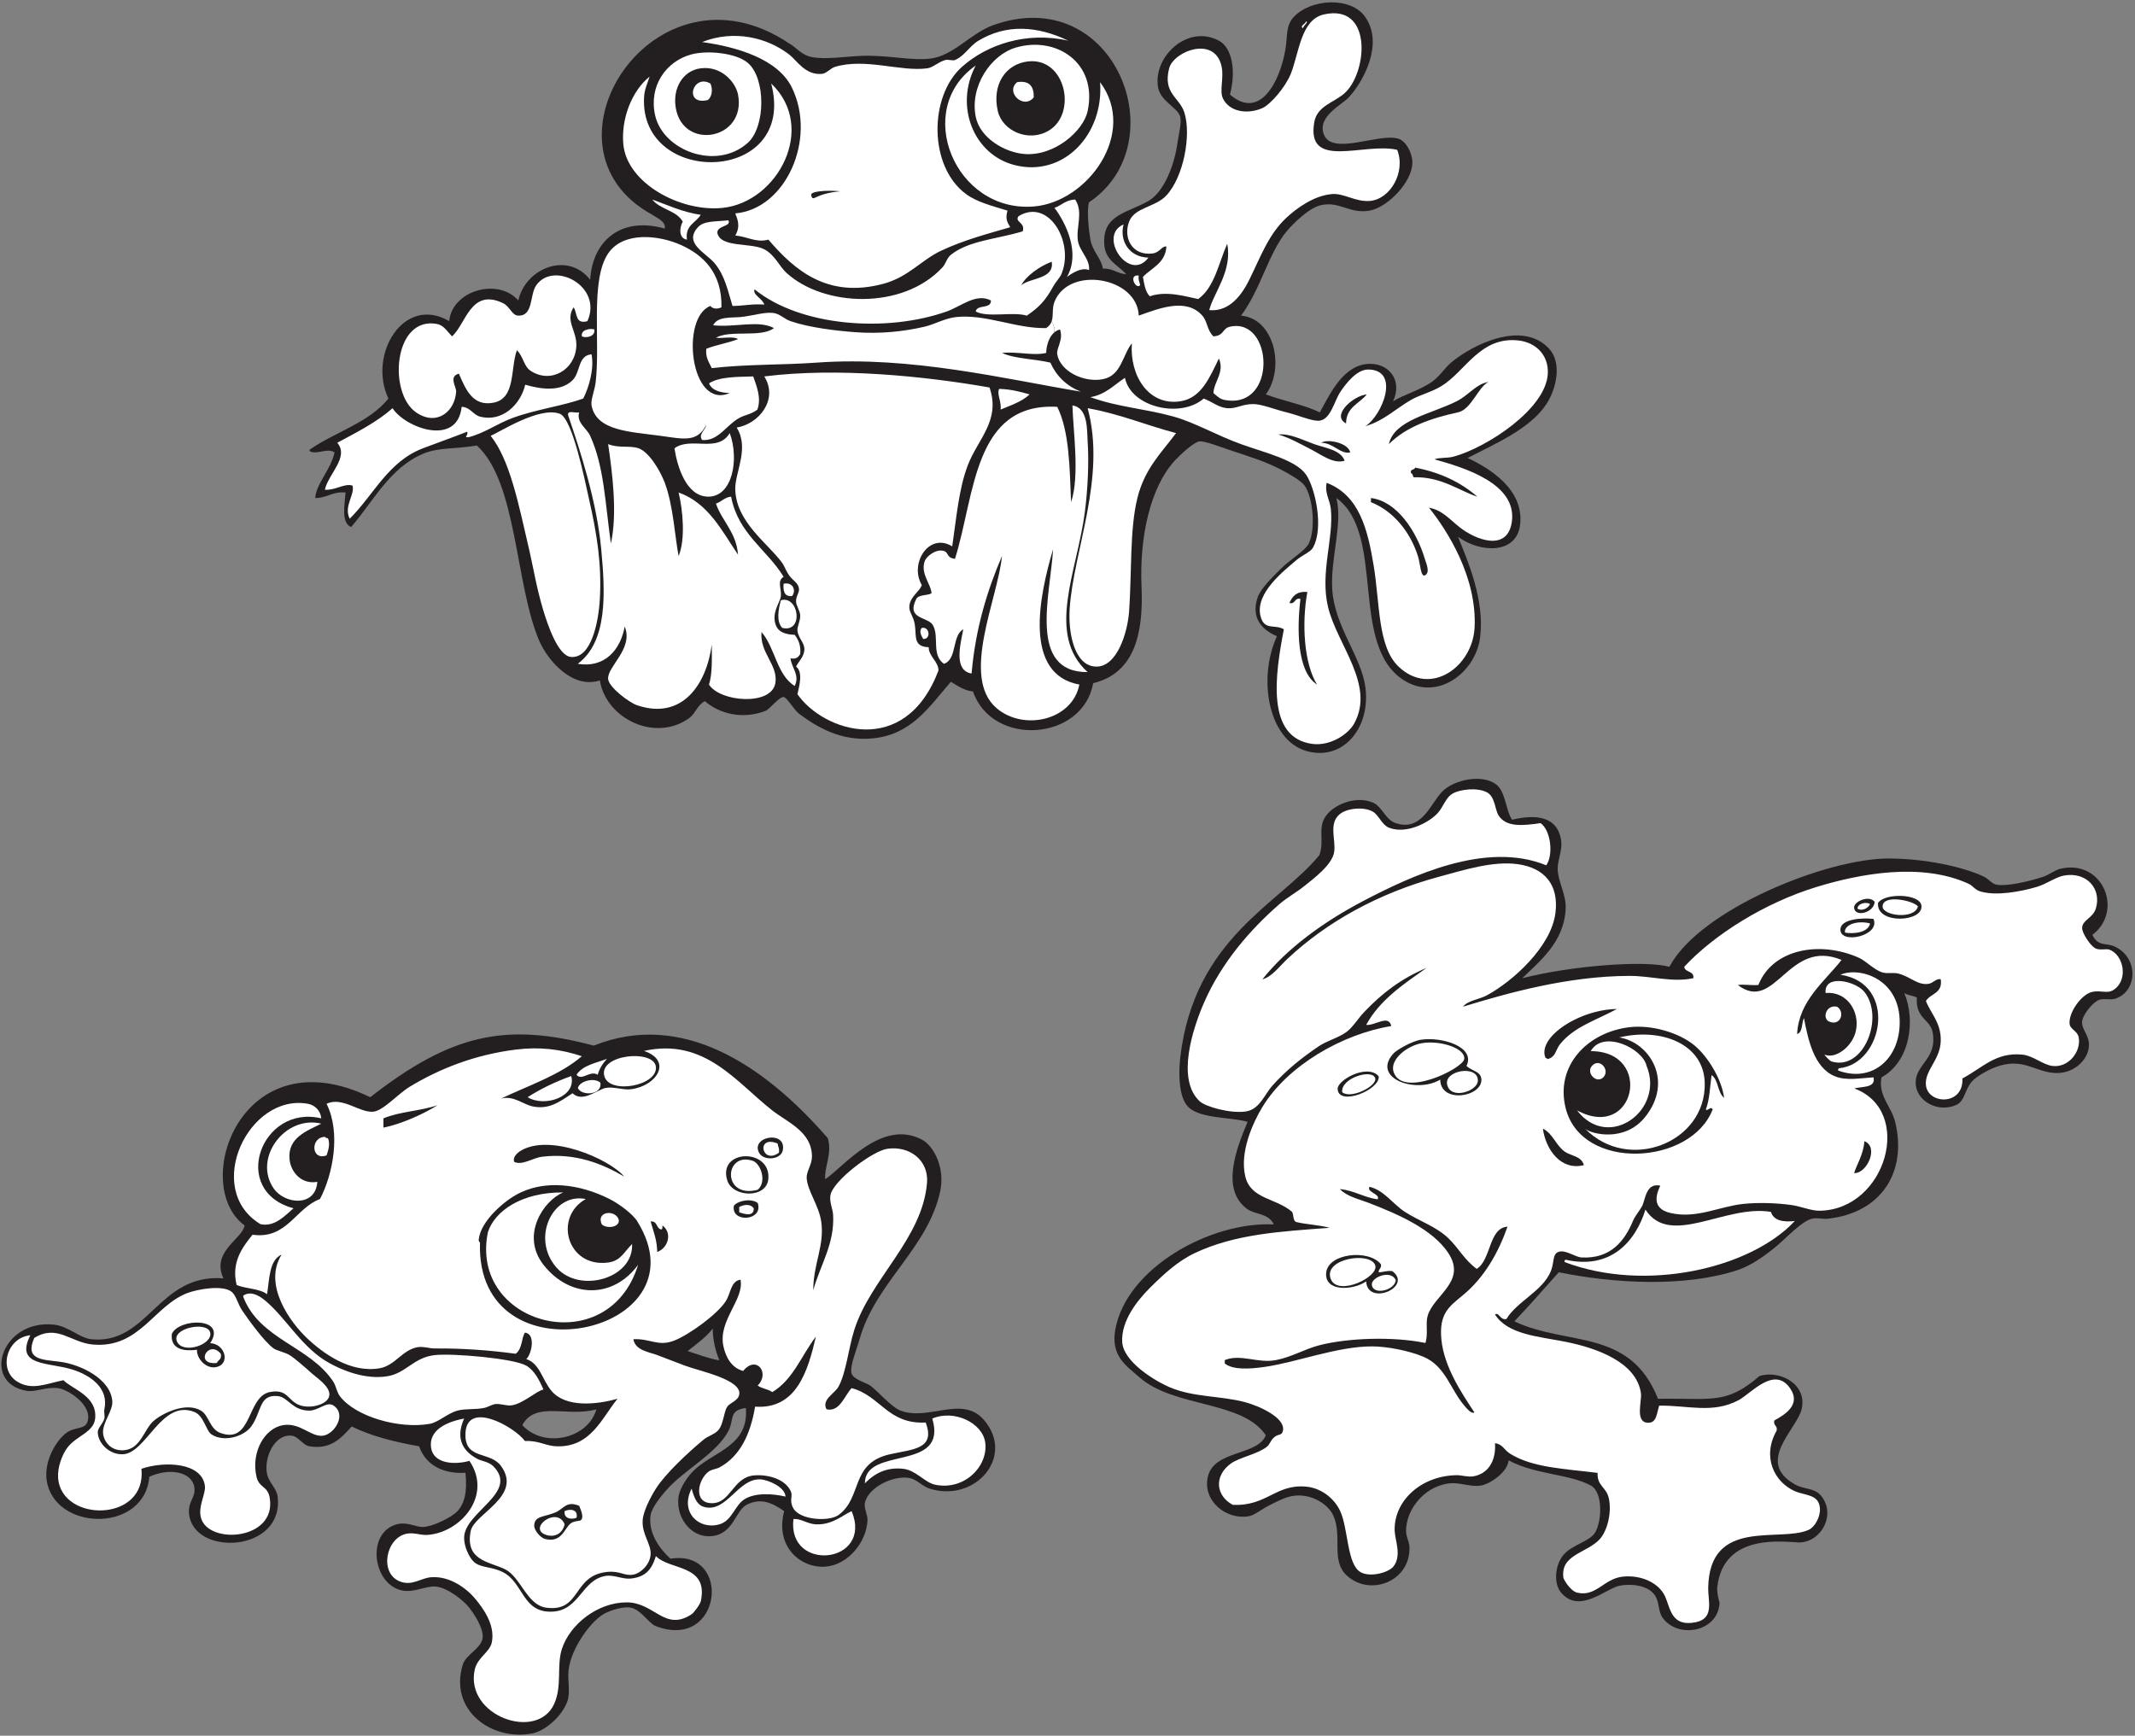 <?xml version="1.0" encoding="UTF-8" standalone="no"?>
<svg
   xmlns:dc="http://purl.org/dc/elements/1.1/"
   xmlns:cc="http://creativecommons.org/ns#"
   xmlns:rdf="http://www.w3.org/1999/02/22-rdf-syntax-ns#"
   xmlns:svg="http://www.w3.org/2000/svg"
   xmlns="http://www.w3.org/2000/svg"
   viewBox="0 0 898.667 730.667"
   height="730.667"
   width="898.667"
   xml:space="preserve"
   id="svg2"
   version="1.1"><rect x="0" y="0" width="898.667" height="730.667" fill="#808080" stroke="none"/><defs
     id="defs6" /><g
     transform="matrix(1.333,0,0,-1.333,0,730.667)"
     id="g10"><g
       transform="scale(0.1)"
       id="g12"><path
         id="path14"
         style="fill:#231f20;fill-opacity:1;fill-rule:evenodd;stroke:none"
         d="m 977.781,4056.96 c 0.547,0.67 -0.683,3.88 0,4.36 80.369,56.03 187.969,85.38 248.729,161.45 -65.77,139.28 48.87,328.58 191.99,244.36 8.52,96.15 153.08,138.71 218.18,65.45 22.52,101.44 155.29,156.28 226.89,65.45 7.29,121.49 95.56,201.02 235.64,161.45 3.8,23.36 -26.55,34.28 -39.27,43.64 -390.77,211.79 6.48,827.05 431.98,541.08 23.22,-12.5 38.49,-37.54 74.18,-43.64 42.81,-7.32 100,1.97 152.73,4.36 79.29,3.6 158.99,-15.88 218.17,-8.72 73.24,8.85 125.64,77.61 196.35,104.72 386.35,140.54 584.72,-370.9 305.45,-558.53 -7.61,-26.25 -0.89,-88.05 4.37,-117.82 6.57,-37.22 35.29,-60.45 39.28,-91.63 32.16,1.61 45.05,-16.03 74.16,-17.45 -30.71,32.38 -67,43.74 -69.81,95.99 -4.98,93.11 74.45,97.38 139.64,135.28 50.17,29.17 82.23,114.5 91.63,183.26 3.06,22.44 13.67,63.78 8.72,82.91 -7.25,28.09 -61.97,48.57 -69.81,91.63 -17.65,96.89 92.7,201.49 191.99,148.36 41.87,-22.41 54.62,-95.66 34.91,-170.18 94.52,-81.97 157.07,40.45 174.54,139.64 8.06,45.75 0.79,76.96 26.19,104.72 53.3,58.31 181.59,66.43 226.89,0 59.82,-87.71 -10.36,-208.17 -52.36,-253.08 -22.6,-24.16 -101.36,-61.52 -78.54,-117.82 27.43,-67.66 174.49,6.61 235.62,-13.09 23.53,-7.58 43.32,-44.47 43.65,-74.18 0.67,-61.95 -78.89,-143.16 -135.28,-152.72 -64.03,-10.87 -92.75,30.03 -152.71,17.45 -37.61,-7.88 -87.88,-57.51 -109.09,-82.9 -56.82,-67.99 -82.09,-183.86 -143.99,-266.17 104.72,-8.71 139.54,-164.03 78.53,-248.73 54.74,-20.89 119.16,-32.1 170.18,-56.72 26.33,44.9 67.47,144.68 148.36,152.72 68.37,6.8 114.56,-51.16 82.9,-117.82 36.28,22.48 81.21,33.03 122.19,61.09 25.35,17.36 39.63,42.93 61.08,61.09 63.91,54.12 224.08,136.91 309.81,43.64 41.57,-45.22 22.08,-127.7 -8.73,-174.54 -51.63,-78.51 -163.17,-126 -248.72,-170.18 69.62,-33.12 177.64,-98.56 165.82,-209.45 -10.3,-96.53 -128.19,-90.3 -196.36,-39.27 30.3,-74.87 85.1,-200.1 69.81,-318.54 -14.22,-110.29 -133.95,-201.55 -239.99,-135.26 -174.92,109.36 -56,461.91 -213.8,575.97 20.66,-80.51 -19.05,-190.87 -13.09,-287.98 7.25,-118.63 91.82,-211.54 104.71,-309.81 17.07,-130.09 -72.54,-234.91 -187.62,-200.72 -118.88,35.32 -153.01,228.64 -91.64,362.16 -41.79,17.62 -84.17,53.07 -61.09,122.18 9.41,28.17 46.46,63.92 74.18,91.64 28.3,28.3 76.61,56.35 87.28,78.54 22.88,47.65 12.99,147.17 -13.1,183.27 -11.6,16.06 -50.21,37.49 -69.81,48 -53.97,28.92 -107.59,44.43 -170.18,65.45 -23.34,7.83 -75.38,27.9 -91.64,26.18 -18.65,-1.97 -62.93,-44.1 -78.54,-61.09 -76.01,-82.7 -111.69,-238.51 -104.73,-397.07 6.64,-151.11 -23.07,-274.23 -152.72,-305.45 -32.3,-181.98 -317.69,-203.62 -379.63,-26.18 -30.01,3.45 -48.61,18.29 -69.81,30.54 -70.6,-81.88 -125.32,-167.73 -248.72,-178.9 -99.03,-8.97 -173.93,35.74 -231.26,78.54 -13.56,10.13 -37.81,51.34 -48,52.36 -13.65,1.38 -44.46,-38.81 -56.73,-43.64 -72.59,-28.51 -146.55,-9.17 -191.99,30.55 -24.81,-13.43 -29.48,-38.57 -48,-52.36 -106.63,-79.39 -263.97,-3.99 -283.62,117.82 -84.84,-28.26 -164.2,61.18 -192.01,126.54 -75.47,177.4 -69.34,500.95 -196.35,615.25 -66.75,-11.32 -120.97,-5.34 -170.18,-26.18 -105.29,-44.58 -158.02,-152.07 -226.9,-231.26 -32.4,13.6 -20.09,71.68 -17.45,109.08 -41.93,4.11 -57.79,-17.85 -95.998,-17.46 3.973,47.23 49.758,89.64 61.088,144 -21.44,15.84 -58.982,-9.22 -78.549,4.37" /><path
         id="path16"
         style="fill:#231f20;fill-opacity:1;fill-rule:evenodd;stroke:none"
         d="m 6607.07,2529.05 c 17.89,-37.47 43.13,-25.03 68.41,-35.99 78.82,-34.18 75.11,-143.06 3.59,-165.61 -15.41,-4.86 -34.87,1.87 -50.4,-3.59 -20.63,-7.27 -52.53,-47.94 -53.99,-68.41 -1.86,-25.86 22.56,-42.51 21.59,-75.59 -1.32,-45.68 -49.77,-93.97 -115.2,-86.4 -58.17,6.72 -93.66,44.88 -169.19,21.59 -30.6,-9.42 -72.75,-33.55 -86.4,-50.39 -22.41,-27.62 -21.53,-59.97 -46.81,-72 -59.12,-28.14 -131.32,12.72 -129.6,72 1.66,56.58 67.86,74.21 54.01,154.79 -7.74,44.98 -54.21,42.87 -50.4,111.61 -11.31,6.69 -29.36,6.64 -39.6,14.39 36.5,-86.14 18.53,-217.2 -72.01,-266.4 -10.84,-58.64 31.41,-92.06 43.21,-140.4 38.51,-157.8 -42.93,-287.39 -212.4,-305.99 -16.03,-1.77 -33.91,4.04 -50.4,0 -32.85,-8.06 -80.68,-60.77 -111.6,-86.41 -34.5,-28.58 -78.89,-61.22 -122.41,-75.6 -167.78,-55.42 -389.93,-42.5 -565.19,-7.19 -46.87,-51.55 -92.17,-104.64 -140.4,-154.81 165.43,-79.19 365.24,-20.33 453.6,-244.79 165.56,3.26 214.26,-20.44 320.4,71.99 61.66,20.01 151.85,-24.31 133.19,-104.39 -14.9,-63.944 -147.36,-166.714 -21.6,-237.601 30.79,-17.375 61.62,-10.41 82.8,-36.007 48.69,-58.829 1.09,-146.375 -68.39,-147.598 -44.96,0.836 -239.14,33.082 -259.2,-140.399 -2.2,-18.984 7.2,-50.402 7.2,-50.402 -4.87,-92.371 -131.27,-114.707 -180,-46.797 -15.29,21.289 -8.52,48.52 -25.2,71.992 -22.38,31.497 -77.14,36.274 -111.6,28.813 -42.7,-9.25 -126.37,-90.012 -183.6,-21.606 -24.86,29.708 -18.85,87.833 7.19,118.797 28.15,33.457 83.32,41.809 100.8,72.004 21.19,36.606 24.46,126.555 -14.39,147.598 -67.58,36.609 -175.74,34.137 -259.2,79.199 -4.83,-39.5 -59.98,-74.512 -86.41,-79.199 -31.06,-5.508 -62.04,7.777 -90,7.195 -80.15,-1.636 -147.63,-76.285 -147.59,-151.199 0,-18.062 10.22,-33.633 10.8,-50.398 3.69,-107.981 -123.62,-158.008 -198,-90 -51.77,47.324 -12.24,125.351 -43.2,190.8 -18,38.059 -78.64,74.989 -140.41,57.606 -21.56,-6.074 -43.13,-17.762 -64.79,-28.809 -21.25,-10.816 -42.89,-29.219 -61.2,-32.39 -69.86,-12.129 -144.87,46.57 -129.6,122.39 17.65,87.649 156.59,67.285 183.59,133.203 -74.17,110.978 -289.56,86.008 -399.59,183.608 -39.64,35.14 -91.24,65.78 -75.6,151.2 35.38,193.22 299.06,340.63 500.4,331.2 -17.54,37.12 -59.02,29.36 -86.4,50.39 -81.39,62.53 -31.37,189.83 3.6,273.6 -56.28,15.89 -149,9.31 -187.2,46.8 -32.36,31.76 -30.48,114.4 -25.21,158.41 45.27,376.85 313.2,482.39 439.2,637.2 17.8,50.2 -9.61,88.71 25.21,129.59 28.17,33.09 92.68,57.9 144,36 29.24,-12.47 38.35,-53.53 71.99,-64.79 83.21,-27.84 110.96,65.02 147.61,100.79 37.5,36.62 124.91,55.16 169.2,21.6 30.33,-22.99 30.74,-83.81 50.4,-111.59 73.57,17.79 143.09,11.86 154.8,-64.81 4.88,-31.96 -10.94,-60.4 -10.81,-90 0.18,-40.1 27.24,-80.05 25.21,-125.99 -4.81,-108.7 -87.23,-169.76 -136.81,-219.6 157.87,40.07 387.24,57.03 464.41,35.99 96.79,182.41 500.37,343.56 694.79,342 110.1,-0.88 227.84,-24.18 298.81,-57.59 14.13,-6.66 24.12,-22.41 39.6,-25.21 31.99,-5.77 102.79,10.28 147.6,25.21 18.4,6.13 35.68,20.94 53.99,25.19 133.77,31.13 200.8,-133.4 100.8,-208.8" /><path
         id="path18"
         style="fill:#231f20;fill-opacity:1;fill-rule:evenodd;stroke:none"
         d="m 705.492,1444.22 c -39.472,84.82 60.153,124.45 66.824,167.05 -173.687,128.53 -10.183,602.57 396.734,405.09 254.12,198.37 426.56,237.69 705.78,162.87 277.78,111.29 537.88,-60.16 739.18,-292.33 14.41,-48.43 -11.26,-89.28 -8.35,-129.47 56.03,36.19 177.19,192.12 304.86,125.29 39.28,-20.56 73.93,-90.66 58.47,-162.87 -38.87,-181.36 -204.06,-287.6 -254.75,-467.73 -9.31,-33.1 -31.91,-86.14 -25.05,-108.58 5.66,-18.54 47.89,-29.96 58.46,-37.59 23.67,-17.08 65.99,-67.78 96.05,-79.34 87.91,-33.813 194.82,49.87 263.1,-29.239 99.83,-115.676 -27.1,-262.332 -171.22,-217.168 -22.59,7.086 -41.61,29.438 -62.65,33.418 -54.22,10.246 -133.74,-31.828 -141.98,-79.351 -2.95,-16.973 9.17,-36.993 8.35,-54.286 -3.31,-69.566 -62.66,-141.472 -133.64,-146.171 -77.99,-5.161 -159.12,63.593 -129.46,175.406 -38.5,26.285 -72.31,42.347 -116.94,20.875 -38.61,-18.578 -42.37,-96.543 -116.93,-100.227 -60.02,-2.965 -107.05,57.133 -100.22,121.106 3.47,32.617 32.22,72.242 54.28,91.882 63.11,56.168 168.88,74.973 158.7,192.095 -54.52,-7.62 -36.16,-34.82 -54.29,-70.985 -36.03,-71.887 -140.79,-124.668 -196.28,-187.934 -20.02,-22.82 -46.62,-56.676 -50.12,-79.347 -8.47,-54.93 27.37,-105.762 62.65,-137.817 196.45,31.512 163.02,-292.398 -45.94,-212.972 -22.87,8.687 -47,52.32 -79.34,58.457 -26.54,5.027 -65.97,-10.434 -79.36,-16.707 -43.23,-20.239 -108.86,-109.793 -116.93,-179.567 -4,-34.617 6.52,-70.121 -4.18,-100.23 C 1775.18,62.426 1722.45,15.824 1682.73,7.621 1554.93,-18.766 1416.6,78.961 1461.39,224.777 c 9.5,30.95 58.13,50.868 62.63,83.528 4.07,29.398 -27.25,78.351 -45.93,100.218 -17.92,20.993 -67.07,60.52 -104.4,62.653 -29.62,1.676 -68,-20.281 -104.41,-12.531 -92.88,19.761 -113.39,182.402 -16.7,208.808 34.01,9.289 61.77,-9.512 83.52,-8.355 33.85,1.804 92.06,32.07 108.58,50.121 21.87,23.879 31.5,60.5 25.06,121.105 -70.93,-4.406 -126.32,24.989 -146.17,83.524 -77.94,13.929 -151.49,32.265 -212.98,62.636 -37.48,-41.816 -69.18,-72.711 -133.637,-62.636 -19.683,3.074 -35.363,30.961 -54.297,33.41 -57.441,7.441 -90.258,-72.742 -79.343,-121.113 6.41,-28.442 30.246,-44.668 33.406,-70.989 21.301,-177.367 -266.352,-190.347 -279.801,-54.297 -3.891,39.297 21.59,50.661 16.703,83.532 -7.391,49.722 -79.355,62.172 -141.988,33.406 -14.188,-172.367 -282.645,-173.965 -321.57,-25.059 -16.821,64.344 23.16,135.297 58.468,162.867 25.438,19.868 58.211,11.227 66.821,33.407 20.855,53.778 -62.239,105.328 -91.883,108.588 -40.578,4.45 -71,-13.49 -100.223,-8.35 -143.285,25.14 -78.113,227.07 87.703,208.8 44.469,-4.89 81.035,-42.17 116.926,-45.93 180.461,-18.91 211.68,208.99 417.617,192.1 z M 2171.34,1214.54 c 27.83,22.28 57.1,43.12 79.35,70.99 0.32,-35.23 7.56,-68.18 20.88,-100.23 -36.71,6.44 -67.26,19.05 -100.23,29.24 z m -288.16,-183.76 c -25.22,-91.784 -164.1,-125.624 -233.87,-50.116 41.38,77.906 144.9,23.936 233.87,50.116" /><path
         id="path20"
         style="fill:#ffffff;fill-opacity:1;fill-rule:evenodd;stroke:none"
         d="m 697.145,1206.18 c 4.253,-18.18 -8.641,-19.2 -12.528,-29.23 -72.402,-6.82 -26.265,75.81 12.528,29.23 z m -137.813,37.58 c -21.352,43.14 95.902,66.78 104.406,29.23 8.547,-37.74 -84.683,-69.07 -104.406,-29.23" /><path
         id="path22"
         style="fill:#ffffff;fill-opacity:1;fill-rule:evenodd;stroke:none"
         d="m 797.375,1582.04 c 108.492,-15.24 135.371,83.56 212.985,112.76 40.35,76.41 66.94,208.35 20.88,300.68 49.05,23.81 103.06,-27.83 146.17,-25.06 32.32,2.08 77.51,55.53 116.93,79.35 93.88,56.73 205.33,100.86 334.09,116.93 74.2,9.26 140.22,1.93 208.81,-20.88 -69.51,-59.95 -167.07,-91.85 -254.74,-133.64 39.76,10.08 69.86,-19.08 100.23,-25.05 50.6,-9.96 82.1,13.17 125.27,41.76 31.31,-31 78.7,11.66 104.41,16.7 25.44,4.99 54.67,-7.22 79.36,-4.18 82.7,10.24 132.94,90.5 41.75,121.12 191.59,42.56 291.04,-98.62 405.1,-187.94 48.67,-38.11 125.48,-67.08 125.28,-146.16 -0.06,-24.79 -17.74,-46.83 -16.71,-66.82 2.11,-40.52 38.44,-86.42 45.94,-137.81 11.2,-76.73 -25.44,-133.75 -25.06,-217.17 21.94,80.21 67.77,146.38 62.65,238.05 -1.05,18.77 -12.4,41.77 -8.35,62.64 8.93,46.13 133.32,139.59 179.57,146.17 70.67,10.06 131.49,-36.45 125.28,-108.58 -15.19,-176.44 -178.9,-302.43 -229.68,-463.56 -18.37,-58.28 -25.99,-136.98 -50.11,-179.57 -12.53,-22.11 -53.69,-40.23 -37.59,-71 42.09,-9.59 56.63,43.23 79.35,66.82 90.72,-23.43 113.62,-114.678 233.86,-108.588 31.83,-84.133 -39.47,-83.86 -112.76,-100.219 -126.69,-28.281 -85.7,-136.473 -162.86,-192.109 -29.27,-21.098 -120.26,-16.231 -142,20.882 -14.44,24.657 -0.89,37.95 -8.35,54.289 -19.54,42.825 -81.1,53.864 -116.93,50.118 -67.2,-7.032 -72.36,-89.098 -133.64,-87.703 -58.07,1.328 -42.84,75.144 -8.35,100.23 8.41,6.117 25.41,8.199 33.41,12.527 65.57,35.485 98.13,104.86 112.75,192.113 130.55,-9.07 166.54,111.59 192.11,221.33 -45.33,-59.08 -72.19,-136.63 -137.81,-175.4 -12.52,9.75 -33.75,10.8 -45.94,20.88 39.73,40.36 -4.95,96.75 -45.95,45.94 -39.31,10.12 -56.25,48.06 -62.64,79.35 -16.45,80.63 66.29,146.16 54.3,208.81 -30.58,-3.66 -30.89,-42.8 -45.94,-66.82 -26.44,-42.16 -116.36,-106.93 -162.87,-125.28 -51.38,-20.29 -76.43,6.89 -129.47,4.17 5.59,-35.83 50.74,-40.64 75.18,-50.11 27.68,-10.74 56.43,-21.68 87.69,-33.42 45.88,-17.23 181.08,-44.2 171.23,-91.87 -4.03,-19.52 -29.08,-25.13 -37.58,-37.58 -11.89,-17.4 -11.54,-56.222 -29.24,-75.175 -11.93,-12.777 -31.69,-17.414 -45.94,-29.235 -48.13,-39.957 -120.38,-107.148 -150.34,-154.527 -16.33,-25.824 -40,-70.984 -41.76,-100.219 -2.73,-45.109 27.79,-74.453 25.05,-108.586 -2.5,-31.226 -31.03,-58.269 -54.29,-62.64 -29.32,-5.512 -40.84,12.824 -83.52,8.355 -110.28,-11.558 -80.61,-127.992 -192.11,-112.761 -60.69,8.293 -80.62,97.214 -129.46,121.109 -50.55,24.734 -127.28,27.164 -108.58,121.105 10.81,54.274 164.56,109.438 96.06,204.637 -34.21,47.535 -111.09,20.035 -112.76,96.055 -2.58,117.112 154.58,28.918 187.93,-16.707 43.36,2.273 65.58,-15.676 100.22,-16.703 107.22,-3.18 141.09,86.912 192.11,150.342 -65.49,-18.76 -163.62,-29.17 -208.81,25.06 -30.04,36.05 -35.9,85.53 -79.35,100.22 16.25,13.67 31.34,79.12 -4.17,83.52 -11.47,-16.99 -7.61,-50.71 -29.24,-66.81 -83.73,11.23 -169.35,17.46 -254.74,16.7 -17.18,-0.15 -36.7,7.11 -54.29,4.18 -49.29,-8.2 -71.11,-58.41 -121.11,-66.82 -92.33,-15.54 -178.44,47.34 -229.692,96.05 -50.2,47.72 -139.52,166.66 -79.348,263.1 -39.246,-17.83 -38.16,-75.98 -45.937,-125.28 -23.36,18.4 -66.743,16.78 -96.055,29.23 -17.918,72.93 19.726,120.73 50.117,158.7 z m 1023.165,505.32 c 19.23,29.49 60.55,36.89 96.05,50.1 -12.75,-13.69 -23.28,-29.61 -29.23,-50.1 -24.8,15.21 -50.55,-21.15 -66.82,0 z M 108.297,1256.29 c 72.371,44.04 114.75,-14.45 183.758,-20.88 148.914,-13.86 193.488,122.88 300.683,162.87 29.766,11.11 108.379,26.18 137.817,4.18 14.789,-11.05 20.875,-39.78 33.406,-58.47 18.93,-28.22 70.512,-99.98 100.23,-121.11 10.133,-7.19 34.793,-11.66 50.114,-20.87 16.117,-9.7 51.863,-41.07 70.996,-58.47 14.64,-13.32 60.349,-42.16 54.289,-71 -5.52,-26.24 -57.106,-40.86 -91.871,-29.23 -39.953,13.37 -37.719,53.47 -96.055,41.76 -72.73,-14.6 -54.664,-164.523 -154.519,-129.465 -35.735,12.547 -36.043,55.055 -62.641,71.005 -47.481,28.43 -122.691,-8.66 -150.34,-33.411 -30.211,-27.031 -40.367,-90.082 -96.059,-91.883 -40.828,-1.312 -60.941,30.321 -62.64,54.289 -2.383,33.5 31.348,70.325 29.23,100.235 -5.023,70.86 -100.011,116.97 -167.043,125.29 -54.793,6.78 -110.164,5.94 -79.355,75.16 z m 513.676,-37.58 v 0 c -1.239,-28.47 29.699,-62.52 62.644,-54.29 43.121,10.76 26.153,73.22 -20.879,75.17 54.606,83.43 -99.422,79.26 -121.109,29.23 -5.434,-50.41 41.105,-55.23 79.344,-50.11 z m 760.067,772.59 v 0 c -52.53,-18.46 -121.64,-20.35 -171.23,-41.76 0,-9.75 0,-19.49 0,-29.23 53.76,10.81 123.09,40.79 171.23,70.99 z m 630.6,-367.5 c -13.01,22.51 -57.19,55.57 -87.7,71 -92,46.52 -206.08,64.12 -296.51,12.52 -41.75,-23.83 -111.99,-84.63 -116.93,-141.99 -0.3,-3.54 4.18,-8.08 4.18,-8.35 -14.71,-447.89 718.44,-289.87 496.96,66.82 z m -371.68,221.34 v 0 c -7.68,-5.08 -23.78,-19.64 -16.7,-33.42 26.49,-11.2 57.56,13.01 87.7,16.71 103.71,12.73 190.2,-22.09 258.92,-62.64 -45.24,55.09 -238.53,139.7 -329.92,79.35 z M 1753.72,705.035 v 0 c -35.84,-15.027 -66.33,-10.242 -66.82,-41.762 -0.24,-15.75 20.62,-38.367 33.41,-41.757 54.97,-14.594 61.87,36.015 83.52,50.109 11.01,7.168 24.81,5.82 29.24,8.359 12.92,7.395 0.24,35.004 -4.18,45.938 -40.84,17.156 -48.87,-9.856 -75.17,-20.887 z m 321.57,822.715 v 0 c 33.57,11.5 49.19,59.13 16.69,83.52 -0.64,-4.91 0.73,-11.86 -4.17,-12.53 -16.37,3.12 -11.24,27.73 -33.41,25.06 10.47,-35.07 20.19,-59.69 20.89,-96.05 z m 350.8,229.68 v 0 c 9.82,99.24 -161.4,95.51 -129.46,-4.17 17.26,-53.91 123.38,-57.22 129.46,4.17 z m -33.41,-75.17 v 0 c -20.98,15.54 -61.55,7.91 -75.17,-8.35 -10.72,-55.34 94.4,-49.03 75.17,8.35 z m 79.34,167.05 v 0 c 11.04,63.68 -102.29,43.11 -75.17,-8.35 14.1,-26.74 69.84,-22.45 75.17,8.35" /><path
         id="path24"
         style="fill:#ffffff;fill-opacity:1;fill-rule:evenodd;stroke:none"
         d="m 1778.77,1715.68 c -62.11,-24.89 -135.95,-135.06 -62.64,-228.54 83.6,-106.59 219.83,-107.86 298.81,-0.03 -93.97,-307.91 -535.1,-191.53 -474.21,103.28 21.58,66.35 105.97,126.28 238.04,125.29 z m -764.23,233.86 c -189.716,45.74 -290.645,-229.41 -87.708,-283.98 -26.09,-21.74 -57.855,-59.83 -104.402,-50.12 -181.7,109.97 -38.223,414.72 150.34,380.04 21.859,-4.02 39.48,-21.72 41.77,-45.94" /><path
         id="path26"
         style="fill:#ffffff;fill-opacity:1;fill-rule:evenodd;stroke:none"
         d="m 1849.77,1694.8 c -103.04,-57.5 -58.59,-217.98 71,-200.46 39.18,5.29 49.21,32.6 75.17,58.46 5.25,-109 -165.07,-157.16 -238.05,-75.17 -82.64,92.85 -12.73,238.51 91.88,217.17 z m -835.23,238.04 c -45.493,-23.06 -106.993,-44.2 -100.235,-112.76 3.808,-38.63 36.004,-80.09 87.695,-70.99 -5.555,-80.85 -103.242,-70.95 -137.809,-20.89 -66.234,95.94 36.247,232.51 150.349,204.64" /><path
         id="path28"
         style="fill:#ffffff;fill-opacity:1;fill-rule:evenodd;stroke:none"
         d="m 1782.96,709.219 c 16.73,7.988 43.47,5.871 37.58,-20.887 -15.34,-6.594 -41.07,-3.461 -37.58,20.887 z m 0,-41.766 c -8.37,-34.945 -37.64,-40.441 -58.48,-33.406 -60.41,20.387 35.07,92.66 58.48,33.406" /><path
         id="path30"
         style="fill:#ffffff;fill-opacity:1;fill-rule:evenodd;stroke:none"
         d="m 1954.18,1627.97 c 1.57,-24.39 -41.99,-27.17 -54.29,-12.53 -18.44,42.51 46.26,46.49 54.29,12.53 z m -927.12,263.1 c 0.12,-4.06 5.12,-3.23 8.36,-4.17 7.99,-16.74 1.17,-38.77 -4.18,-54.29 -49.728,-18.04 -51.638,58.77 -4.18,58.46" /><path
         id="path32"
         style="fill:#ffffff;fill-opacity:1;fill-rule:evenodd;stroke:none"
         d="m 1908.24,2083.18 c -18.15,68.68 156.84,85.55 162.87,29.23 6.44,-60.2 -147.23,-88.41 -162.87,-29.23 z m -83.53,-37.59 c 5.83,22.1 51.98,33.9 71,16.71 7.08,-39.59 -59.94,-43.14 -71,-16.71 z m -158.69,-29.23 c 41.52,26.69 87.59,48.83 137.81,66.82 17.63,-65.12 -83.5,-99.86 -137.81,-66.82" /><path
         id="path34"
         style="fill:#ffffff;fill-opacity:1;fill-rule:evenodd;stroke:none"
         d="m 2183.87,780.203 c 9.48,-33.992 18.87,-53.015 41.76,-58.465 69.5,-16.539 105.37,90.965 175.4,87.703 24.44,-1.14 78.36,-24.386 79.35,-54.285 -41.58,9.633 -95.34,12.77 -129.47,-8.359 -30.82,-19.078 -38.71,-67.641 -79.34,-79.344 -64.93,-18.691 -125.55,38.75 -87.7,112.75 z m 321.56,-96.047 c 22.97,2.485 43.81,-15.468 71,-16.703 51.53,-2.344 85.62,29.676 112.76,41.766 69.28,-167.016 -203.83,-195.336 -183.76,-25.063 z m 225.52,112.754 c 0.54,119.805 263.31,33.731 212.98,204.64 69.16,29.59 158.48,-13.816 167.04,-75.175 10.42,-74.602 -65.56,-153.59 -158.69,-133.637 -32.41,6.946 -60.17,45.774 -100.23,50.117 -51.4,5.575 -88.89,-13.054 -121.1,-45.945 z M 95.777,1264.64 c -50.297,-99.31 58.012,-84.48 133.637,-108.57 57.043,-18.18 114.731,-58.5 100.227,-125.29 -1.856,-8.53 1.898,-22.66 0,-29.23 -4.332,-14.987 -20.637,-30.066 -20.883,-41.769 -0.703,-33.742 34.98,-72.883 79.347,-70.988 74.59,3.176 121.356,174.547 225.516,133.637 30.246,-11.88 36.828,-59.539 54.289,-70.996 39.418,-25.868 102.5,-6.438 125.285,25.05 33.801,46.726 23.754,101.586 83.524,96.056 33.394,-3.09 45.617,-45.93 100.234,-45.93 28.197,0 55.117,29.59 75.177,16.7 44.6,-28.68 3.21,-92.509 -33.42,-96.052 -38.042,-3.68 -71.397,42.695 -125.284,33.406 -58.278,-10.043 -101.235,-85.359 -83.528,-162.867 8.317,-36.379 35.129,-27.512 41.766,-66.824 22.551,-133.688 -194.008,-148.903 -217.16,-62.641 -9.797,36.496 15.531,75.039 12.531,100.231 -8.898,74.472 -127.43,79.453 -200.461,54.292 17.481,-169.277 -252.34,-170.753 -263.105,-29.234 -2.52,33.16 12.418,73.828 29.234,96.047 28.527,37.687 83.188,48.027 87.703,91.882 7.301,70.93 -70.664,91.75 -100.226,121.11 -56.051,-11.62 -99.785,-33.18 -146.168,-4.18 -60.027,37.52 -33.617,138.3 41.766,146.16 z m 672.368,125.29 c 27.71,18.42 59.382,-6.88 75.168,-20.88 65.664,-58.22 112.171,-145.55 196.277,-192.1 42.94,-23.77 114.41,-53.13 183.75,-41.77 59.6,9.77 82.68,59.73 150.35,66.83 57.75,6.05 249.35,-10.67 288.15,-33.42 26.41,-15.48 41.09,-45.98 54.29,-75.17 -23.39,-5.53 -63.68,-44.34 -100.23,-50.11 -15.31,-2.42 -34.83,5.39 -50.11,4.17 -11.89,-0.94 -25.16,-10.06 -37.58,-12.53 -28.39,-5.63 -59.66,-1.63 -83.53,-8.34 -33.11,-9.32 -60.34,-36.903 -87.7,-41.77 -96.74,-17.192 -235.75,23.02 -283.98,87.7 -9.73,13.05 -12.01,32.54 -20.87,45.94 -74.06,111.81 -232.212,132.53 -283.985,267.28 0,1.39 0,2.78 0,4.17 z M 1482.27,867.91 c -46.75,-13.183 -113.88,-9.574 -121.11,41.758 -7.79,55.27 48.43,81.437 104.4,91.882 -30.87,-69.546 2.34,-107.741 45.94,-129.468 6.95,-3.457 32.71,-7.652 45.94,-20.879 83.13,-83.129 -90.84,-144.527 -91.88,-225.515 -0.38,-30.278 16.96,-62.899 29.23,-75.168 21.46,-21.457 53.77,-14.875 91.89,-33.407 67.22,-32.703 61.7,-130.644 158.69,-125.293 84.99,4.7 91.33,100.243 167.04,112.762 26.49,4.379 53.16,-11.156 79.36,-8.355 43.16,4.628 65.36,24.461 79.34,70.996 43.06,-45.516 166.49,-25.203 141.99,-141.985 -2.12,-10.09 -21.62,-36.754 -29.23,-41.765 -84.87,-55.887 -117.19,37.449 -204.64,37.582 -92.9,0.152 -179.43,-70.039 -204.63,-146.16 -17.8,-53.786 1.27,-118.551 -25.06,-175.399 -54.63,-117.988 -281.76,-36.582 -250.56,108.582 8.5,39.57 48.14,55.176 54.28,87.699 10.65,56.391 -29.73,108.227 -50.11,133.633 -26.86,33.477 -80.79,75.75 -141.99,71 -32.88,-2.558 -60.61,-29.355 -100.23,-12.535 -64.24,27.27 -41.82,139.098 25.05,150.344 22.16,3.722 42.06,-5.391 62.65,-4.172 104.41,6.148 208.35,123.68 133.64,233.863" /><path
         id="path36"
         style="fill:#ffffff;fill-opacity:1;fill-rule:evenodd;stroke:none"
         d="m 2392.68,1724.03 c -113.37,-29.6 -106.36,120.54 -16.7,91.87 27.01,-8.63 45.99,-67.19 16.7,-91.87 z m 62.64,146.16 c 1.33,-9.8 6.59,-15.67 4.18,-29.23 -54.46,-39.26 -73.37,57.38 -4.18,29.23 z m -121.11,-217.16 c 0,5.57 0,11.14 0,16.71 16.18,8.41 35.32,10.1 45.94,-4.18 0.49,-27.88 -29.61,-18.31 -45.94,-12.53" /><path
         id="path38"
         style="fill:#ffffff;fill-opacity:1;fill-rule:evenodd;stroke:none"
         d="m 4504.68,2424.66 c -79.93,-33.68 -139.48,-78.74 -198.01,-140.4 -18.22,-19.21 -34.78,-46.78 -53.99,-61.2 -26.26,-19.72 -61.95,-27.59 -90,-46.81 -52.02,-35.61 -97.77,-71.41 -144.01,-122.39 -26.63,-29.37 -41.04,-77.06 -86.39,-82.8 -50.22,-6.37 -125.96,15.72 -144.01,32.4 -74.61,68.93 -22,230.17 14.41,313.19 54.37,124.03 143.95,228.25 237.59,309.6 24.19,21.02 52.73,36.16 79.21,57.61 26.16,21.18 88.36,66.55 93.6,108 5.03,39.92 -18.39,89.6 17.99,118.79 24.31,19.51 77.98,23.27 104.41,7.2 18.97,-11.53 28.29,-41.81 50.4,-50.4 54.2,-21.05 122.33,14.38 151.19,43.2 21.03,21 26.19,51.09 50.4,64.8 23.85,13.51 78.14,19.61 108.01,3.6 25.4,-13.61 25.09,-54.15 36,-72 24.08,-39.46 78.42,-32.96 133.2,-25.19 31.41,-21.98 41.71,-97.73 18,-133.21 -190.83,78.08 -427.39,-33.92 -576.01,-111.6 -128.93,-67.38 -244.11,-152.23 -320.4,-248.4 29.89,7.72 53.09,40.31 79.21,64.81 122.38,114.77 285.15,206.92 478.8,259.2 79.55,21.47 170.28,50.47 248.4,39.6 84.77,-11.81 130.31,-65.27 118.8,-154.81 -13.59,-105.7 -133.6,-214.31 -216,-259.2 -24.67,-13.43 -61.1,-16.34 -75.6,-35.99 142.62,43.54 331.19,96.7 525.6,97.19 68.11,0.18 136.22,-21.65 201.59,-7.19 2.84,24.43 -26.44,16.75 -28.8,35.99 94,101.14 252.99,201.55 417.61,252 136.85,41.96 330.17,78.15 478.8,10.81 16.65,-7.55 20.63,-19.75 39.6,-25.21 50.54,-14.54 125.86,-0.32 176.4,14.4 31.13,9.08 60.68,31.29 86.39,36 72.24,13.27 120.1,-42.54 100.8,-104.39 -9.47,-30.4 -42.68,-35.55 -43.19,-61.21 -0.32,-15.62 26.13,-57.2 43.19,-64.8 14.14,-6.29 32.64,0.28 43.2,-3.59 43.93,-16.1 60.7,-93.73 14.41,-126.01 -21.14,-14.73 -40.37,-1.2 -68.41,-7.2 -35.57,-7.6 -75.35,-66.3 -71.99,-100.8 1.79,-18.4 24.84,-21.54 28.8,-43.2 8.18,-44.82 -32.18,-96.22 -82.81,-90 -31.44,3.87 -60.32,32.81 -97.19,36.01 -81.82,7.08 -122.05,-40.29 -187.21,-75.61 4.03,-86.13 -108.23,-82.62 -115.19,-21.59 -5.31,46.46 45.34,80.04 46.79,140.4 1.4,57.71 -31.79,86.35 -46.79,125.99 14.37,24.03 53.52,23.28 46.79,68.4 -13.71,4.29 -23.02,-12.17 -39.6,-14.39 -33.52,-4.49 -54.58,21.81 -93.59,32.39 -16.13,4.37 -35.67,-0.77 -50.4,3.6 -27.94,8.3 -51.04,35.94 -75.61,46.8 -122.96,54.35 -271.79,27.56 -316.79,-86.4 -26.85,-1.52 -45.44,2.96 -64.81,0 118.99,-90.83 158.53,149.52 327.61,79.21 -53.87,-68.58 -135.09,-128.87 -140.4,-234.01 18.4,5.6 13.66,34.34 21.59,50.4 12.89,-66.3 30.78,-156.05 97.21,-183.59 36.34,-15.07 79,-6.1 122.4,-3.61 8.81,-35.21 -41.53,-28.36 -60.19,-35.14 189.16,-70.77 100.59,-382.09 -109.02,-386.06 -28.23,-0.53 -57.29,13.37 -90,18 -45.4,6.43 -103.25,8.52 -151.19,3.6 -76.64,-7.85 -147.93,-47.87 -230.4,-28.8 -48.07,11.12 -53.71,42.36 -32.4,86.4 -46.02,9.78 -46.71,-44.32 -57.6,-64.79 -8.51,-15.99 -21.33,-28.96 -28.81,-46.81 -25.73,-61.47 -69.23,-119.96 -161.99,-115.2 -20.36,1.05 -49.72,24.75 -72,18 -21.13,-6.39 -13.88,-33.61 -25.21,-61.2 -26,-63.31 -106.2,-94.81 -140.4,-151.2 -20.32,-4.43 -23,22.94 -35.99,14.4 40.01,-63.91 139.21,-69.55 223.2,-86.39 97.92,-19.65 223.25,-63.95 237.6,-162 3.61,-24.71 -19.66,-91.762 21.6,-93.606 27.94,-1.25 28.03,28.166 35.99,54.006 89.16,1.62 170.02,-26.65 252,17.99 38.5,20.97 112.5,109.4 162.01,36 33.5,-49.69 -13.6,-80.66 -50.4,-100.801 -4.02,-17.207 11.21,-15.183 7.2,-32.39 -46.56,-81.914 -7.99,-161.817 57.59,-190.801 32.85,-14.524 75.9,-9.043 79.2,-54.004 1.96,-26.672 -15.55,-59.258 -35.99,-68.399 -91.02,-40.734 -313.25,40.915 -316.8,-183.605 -0.66,-40.437 20.22,-96.168 -39.6,-107.996 -78.06,-15.434 -79.21,44.551 -97.21,82.805 -19.65,41.796 -74.93,67.339 -133.19,61.199 -59.56,-6.281 -83.83,-65.039 -144,-50.403 -21.49,5.227 -42.5,41.563 -43.21,46.797 -10.1,74.161 74.45,77.461 115.21,122.407 21.13,23.3 37.86,77.507 28.8,125.992 -7.22,38.566 -38.36,40.801 -36,82.804 -103.52,13.262 -205.05,15.77 -277.21,61.204 -16.91,10.652 -24.24,30.796 -46.79,32.402 3.79,-58.52 -23.91,-96.898 -68.4,-104.406 -17.48,-2.953 -37.23,3.953 -54.01,3.601 -114.64,-2.449 -198.11,-84.218 -194.39,-176.406 1.19,-29.766 22.8,-77.234 -3.61,-111.602 -15.19,-19.761 -74.26,-35.613 -104.39,-17.996 -43.51,25.45 -38.11,139.18 -64.81,194.407 -19.61,40.574 -60.97,71.679 -107.99,75.593 -95.85,8 -123.22,-62.636 -230.4,-57.597 -53.59,28.429 -59.85,90.41 -7.2,129.597 27.33,20.356 83.99,29.563 115.2,54.004 8.28,6.496 11.2,19.211 21.6,28.801 14.93,13.77 25.15,4.375 28.79,21.602 8.65,40.851 -74.57,78.071 -118.79,90.001 -77.63,20.9 -162.62,15.05 -237.6,46.8 -49.66,21.02 -148.01,81.55 -151.2,144 -3.35,65.57 46.5,129.3 86.4,169.2 45.16,45.16 89.94,86.21 144,111.59 126.44,59.38 266.57,67.6 424.79,79.21 -31.82,8.96 -71.33,10.25 -104.39,18 -12.6,3 -8.5,22.7 -14.4,32.4 -50.9,44.29 -130.08,39.38 -147.6,111.59 -18.6,76.62 23.63,169.57 53.99,219.6 78.84,129.91 250.66,229.96 406.81,255.61 -8,37.75 -51.48,0.6 -79.2,3.6 43.65,79.94 118.42,128.76 190.8,180 z M 3867.47,1175.45 v 0 c 26.05,-20.84 78.44,-17.64 126.01,-10.8 100.88,14.5 229.36,64.8 338.4,64.8 48.5,0 116.74,-13.6 162,-32.4 72.03,-29.91 85.76,-105.32 133.19,-158.4 6.48,-7.23 18.81,-22.7 28.81,-18 -39.02,59.4 -95.9,143.04 -104.4,230.41 -8.05,82.6 25.06,104.66 68.4,140.4 67.7,55.81 112.05,135.38 140.39,215.99 -59.49,-3.29 -51.11,-104.6 -97.19,-133.19 -38.53,27.65 -57.42,66.14 -90,97.2 -38.91,37.08 -90.62,53.09 -136.81,82.8 -37.7,24.24 -65.16,67.82 -111.59,79.2 -11.48,-16.45 36.25,-23.58 25.2,-39.6 -44.1,6.3 -72.98,27.81 -118.81,32.39 21.98,-23.61 58.8,-31.19 90,-43.19 96.23,-37.01 203.07,-84.49 252.01,-158.41 59.59,-90.01 -44.85,-132.53 -64.81,-198 -7.51,-24.65 2.23,-56.44 -7.2,-86.4 -103.39,21.18 -246.05,15.72 -334.8,-7.19 -47.34,-12.23 -86.6,-37.02 -136.79,-46.81 -58.05,-11.3 -111.11,20.45 -162.01,0 0,-3.59 0,-7.2 0,-10.8 z m 320.4,288.01 v 0 c -7.6,-62.43 84.45,-57.74 126.01,-28.81 4.6,-79.31 148.58,-17.65 82.79,32.4 -18.02,2.43 -27.86,-3.33 -43.19,-3.59 -0.6,11.39 9.56,12.03 7.2,25.19 -38.75,48.61 -165.47,34.88 -172.81,-25.19 z m 36.01,579.6 v 0 c 1,-56.8 134.84,-4.04 129.6,39.6 -36,40.53 -130.09,-12.13 -129.6,-39.6 z m 262.79,154.79 v 0 c -29.7,-4.61 -76.87,-32.73 -86.4,-43.19 -71.21,-78.21 70.37,-128.52 147.6,-82.8 0.7,-78.05 137.13,-54.22 129.6,3.59 -2.93,22.55 -29.83,23.94 -46.79,39.6 29.91,60.66 -77.95,93.06 -144.01,82.8 z m 514.81,-395.99 v 0 c -7.99,29.33 -41.05,28.53 -61.21,43.19 -27.77,20.21 -36.91,56.64 -68.39,72 9.64,-67.7 57.82,-133.44 129.6,-115.19 z m -118.8,381.6 v 0 c -5.06,-10.85 -8.66,-26.27 -3.61,-39.6 0.04,-4.77 6.31,-3.29 7.2,-7.21 26.41,5.81 26.11,29.87 39.61,46.81 44.39,55.7 115.01,76.13 180,111.59 -93.95,-1.16 -197.56,-56.61 -223.2,-111.59 z m 468,-3.6 v 0 c -48.48,40.17 -134.83,66.02 -205.2,57.59 -134.01,-16.04 -234.87,-122.66 -201.6,-255.59 50.29,-200.95 396.51,-181.14 464.39,-3.61 -6.77,11.3 -18.7,-8.7 -21.6,0 11.79,30.22 12.93,71.08 18.01,108 22.12,-15.07 18.71,-55.68 39.6,-71.99 -8.17,60.87 -52.04,131.14 -93.6,165.6 z m 460.8,367.19 v 0 c -2.61,-49.75 127.69,-21.26 104.4,32.4 -34.98,4.01 -102.7,0.13 -104.4,-32.4 z m 43.2,-770.4 v 0 c 40.84,-1.94 79.32,83.24 32.39,100.8 -2.06,-40.22 -25.62,-77.18 -32.39,-100.8 z m 0,838.8 v 0 c 1.43,-32.29 63.43,-16.72 64.8,18.01 -16.67,22.24 -65.65,1.19 -64.8,-18.01 z m 212.39,7.21 v 0 c -6.47,36.83 -115.73,39.16 -136.8,7.2 -6.36,-69.43 146.24,-60.8 136.8,-7.2" /><path
         id="path40"
         style="fill:#ffffff;fill-opacity:1;fill-rule:evenodd;stroke:none"
         d="m 1025.78,3934.78 c 11.01,50.05 77.7,102.78 39.27,148.36 61.43,33.11 124.36,64.72 174.55,109.09 39.84,-62.09 204.55,-122.84 218.18,4.36 26.37,-0.57 36.58,-25 56.72,-30.55 70.84,-19.51 129.55,37.82 143.99,100.37 55.75,-16.27 112.87,-20.64 148.37,13.09 27.21,25.87 16.81,79.37 61.09,82.91 8.91,-47.2 -8.61,-104.53 -26.19,-139.64 -63.87,-23.11 -150.19,-34.5 -222.55,-61.09 -50.5,-18.56 -88.31,-47.94 -139.62,-61.09 -17.82,-1.31 0.73,6.05 -4.37,17.46 -48.48,-19.17 -85.14,-31.56 -139.63,-52.36 -109.47,-41.81 -154.29,-145.34 -231.26,-222.55 -20.08,39.78 17.24,76.14 8.72,104.73 -25.22,8.14 -53.52,-15.5 -87.27,-13.09 z m 2417.39,292.35 c 48.34,8.39 74.72,38.72 109.09,61.09 18.75,-92.76 174.8,-129.43 248.71,-65.45 28.75,-11.14 46.26,-28.04 74.18,-30.54 28.16,-2.53 47.7,13.47 82.9,13.09 26.56,-0.3 67.91,-17.25 104.74,-26.18 36.15,-8.77 82.89,-29.62 104.72,-26.19 35.24,5.55 45.57,62.03 65.45,91.64 18.74,27.91 52.36,70.06 87.27,69.82 103.06,-0.75 44.38,-145.71 -8.73,-178.91 57.53,16.64 93.18,53.28 144,82.9 27.25,15.9 64,24.08 96,43.64 76.67,46.87 122.41,158.05 244.35,144 50.62,-5.83 94.72,-43.05 91.64,-104.72 -5.59,-111.88 -192.92,-233.23 -296.72,-261.82 -21.5,-5.91 -46.24,-2.2 -61.09,-8.73 95.71,-26.72 260.3,-76.77 244.36,-196.35 -12.79,-95.87 -112.38,-59.92 -165.81,-17.45 -31.02,24.64 -54.16,53.54 -96,61.08 57.73,-71.54 152.59,-220.24 143.99,-379.62 -6.61,-122.46 -138.92,-218.63 -240,-122.18 -65.99,62.98 -58.54,196.45 -78.53,318.54 -18.89,115.32 -45.64,222.32 -148.37,261.81 -7.21,-31.95 10,-53 13.1,-82.91 9.58,-92.89 -34.9,-201.9 -8.73,-309.81 28.99,-119.55 148.84,-244.95 82.91,-366.53 -19.71,-36.35 -77,-71.94 -130.9,-65.45 -149.65,17.99 -118.99,220.23 -91.65,362.16 -29.04,17.39 -63.05,-5.98 -74.18,43.64 -16.08,71.76 76,142.21 113.46,174.54 18.63,16.08 44.46,25.36 52.37,39.27 35.42,62.35 7.37,189.45 -21.82,231.27 -32.49,46.54 -129.71,68.81 -205.08,95.99 -78.28,28.23 -145.72,68.37 -213.82,87.27 -90.63,25.16 -173.69,29.2 -261.81,61.09 z m 698.16,-165.81 v 0 c 33.49,-17.35 69.86,-45.92 104.73,-34.91 -12.81,34.55 -61.13,39.9 -96.01,52.36 -37.33,13.36 -77.53,34.36 -113.44,30.55 36.74,-11.16 70.09,-30.06 104.72,-48 z m -34.91,-471.26 v 0 c -10.82,-90.4 -12.61,-228.91 52.37,-270.53 -41.22,66.63 -48.76,192.82 -30.56,292.35 -33.56,3.03 -47.55,-13.53 -56.72,-34.91 20.41,-4.41 14.51,17.5 34.91,13.09 z m 157.09,462.53 v 0 c -5.46,30 -71.72,43.91 -91.63,30.55 38.19,-0.19 60.93,-37.19 91.63,-30.55 z m -13.1,91.64 v 0 c 0.58,51.79 42.29,62.44 65.46,91.63 -42.2,-3.79 -113.71,-66.69 -65.46,-91.63 z m 78.55,-248.72 v 0 c 72.44,-28.67 124.62,-95.28 148.35,-170.18 7.84,-24.7 8.51,-66.22 21.83,-61.09 17.9,8.91 4.7,36.63 0,52.36 -26.15,87.34 -87.84,181.85 -170.18,191.99 0,-4.36 0,-8.72 0,-13.08 z m 270.53,318.53 v 0 c -81.75,-40.79 -197.34,-59.29 -213.81,-135.27 54.69,55.4 135.86,82.58 218.18,100.37 42.12,9.09 63.11,79.08 96,95.99 -39.1,-6.28 -62.13,-42 -100.37,-61.09 z m -130.9,-209.44 v 0 c -1.77,-8.41 -16.91,-3.46 -13.09,-17.46 6.13,-1.14 4.98,-9.57 8.73,-13.09 87.3,2.93 147.23,-44.74 200.72,-61.09 -51.44,44.55 -115.71,76.3 -196.36,91.64 z m -2631.2,414.53 c -4.06,23.32 30.1,25.58 39.28,21.82 4.03,-23.3 -27.71,-27.97 -39.28,-21.82 z m 392.73,-39.27 c 31.12,12.5 69.06,18.19 100.36,30.55 -14.66,10.07 -47.93,1.52 -69.83,4.36 45.28,26 143.46,-0.92 183.27,30.54 -48.79,26.19 -123.02,1.34 -191.99,8.73 13.85,28.79 56.58,23.25 87.27,26.18 33.69,3.22 71.9,15.6 100.37,13.09 22.75,-2.01 35.86,-18.99 56.72,-26.18 59.83,-20.63 146.28,-30.63 205.08,-34.91 78.17,-5.69 151.61,1.99 218.17,17.45 31.53,7.33 64.93,26.96 100.37,30.55 93.84,9.5 190.17,-37.34 283.62,-34.91 9.58,6.14 14.61,13.38 17.34,21.34 7.11,-13.63 11.27,-24.45 7.61,-35.6 -6.03,-5.35 -10.84,-12.22 -14.53,-19.77 h -0.01 v -0.01 l 0.01,0.01 c -7.16,-14.56 -10.27,-31.53 -10.42,-44.51 -41.89,-9.78 -88.68,5.14 -139.62,0 41.91,-19.17 103.54,-18.63 152.71,-30.55 19.49,-43.05 51.31,-73.78 96,-91.63 -234.93,38.96 -536.16,113.21 -833.43,91.63 -106.81,-7.75 -224.55,-4.83 -331.63,-17.45 -8.17,18.01 -20.12,32.23 -17.44,61.09 z m 1117.05,61.09 c -0.45,-0.11 -0.9,-0.22 -1.34,-0.35 0.44,0.13 0.89,0.24 1.34,0.35 z m -1.47,-0.38 c -0.95,-0.27 -1.89,-0.57 -2.81,-0.89 0.92,0.32 1.86,0.62 2.81,0.89 z m -31.75,-29.29 v 0 0" /><path
         id="path42"
         style="fill:#ffffff;fill-opacity:1;fill-rule:evenodd;stroke:none"
         d="m 4407.47,1438.25 c -3.53,-31.96 -71.66,-48.63 -75.59,-14.39 -2.75,23.87 61.13,49.46 75.59,14.39 z m -205.19,3.61 c -25.98,65.02 126.39,88.72 140.4,43.19 11.34,-36.91 -118.23,-98.67 -140.4,-43.19" /><path
         id="path44"
         style="fill:#ffffff;fill-opacity:1;fill-rule:evenodd;stroke:none"
         d="m 4569.48,2057.45 c -8.36,44.01 98.43,62.09 97.19,10.8 -0.79,-33.04 -87.45,-62.08 -97.19,-10.8 z m -331.21,-25.19 c -5.12,45.47 97.28,75.32 104.41,43.19 5.36,-24.16 -77.99,-66.43 -104.41,-43.19 z m 162,64.79 c -11.7,38.51 42.55,82.08 90,90 57.91,9.67 138.58,-16.48 133.21,-50.4 -4.85,-30.54 -197.26,-124.87 -223.21,-39.6" /><path
         id="path46"
         style="fill:#ffffff;fill-opacity:1;fill-rule:evenodd;stroke:none"
         d="m 4940.27,1495.85 c -0.58,4.19 0.8,6.41 3.61,7.21 141.91,-31.93 220.3,56.65 252,158.4 77.78,-120.97 251.58,16.9 396,-7.2 8.42,-26.38 36.11,-33.49 75.59,-28.81 -139.96,-150.18 -471.42,-226.81 -727.2,-129.6" /><path
         id="path48"
         style="fill:#ffffff;fill-opacity:1;fill-rule:evenodd;stroke:none"
         d="m 2068.66,5117.29 c -20.74,92.93 34.79,170.29 113.46,191.99 51.96,14.34 142.39,4.65 178.9,-26.17 57.76,-48.79 56.89,-202.52 0,-253.09 -99.54,-88.48 -267.48,-24.18 -292.36,87.27 z M 3081,5112.93 c -19.05,96.1 47.84,195.03 126.53,218.17 127.96,37.64 259.38,-48.08 226.9,-200.72 -13.19,-62.06 -104.61,-143.37 -200.71,-135.27 -60.71,5.12 -139.27,49.93 -152.72,117.82 z m 231.27,-43.64 v 0 c 89.84,54.45 52.4,231 -65.46,218.17 -71.72,-7.79 -115.29,-73.82 -96,-157.08 14.42,-62.2 97.05,-100.11 161.46,-61.09 z m -981.79,113.45 v 0 c -7.06,37.12 -50.73,91.33 -117.83,82.91 -55.85,-7.01 -90,-62.79 -78.53,-126.54 24.2,-134.56 223.37,-98.71 196.36,43.63" /><path
         id="path50"
         style="fill:#ffffff;fill-opacity:1;fill-rule:evenodd;stroke:none"
         d="m 2910.82,3498.43 c 25.61,4.72 29.03,-36.54 4.36,-34.91 -5.11,8.52 -14.34,24.42 -4.36,34.91 z m -436.35,139.63 c 31.64,6.4 39.98,-24.7 26.18,-39.27 -23.7,-1.88 -28.34,15.3 -26.18,39.27 z m -8.73,-52.36 c 56.88,16.57 73.4,-103.55 4.37,-87.27 -19.5,20.37 -12.05,59.48 -4.37,87.27" /><path
         id="path52"
         style="fill:#ffffff;fill-opacity:1;fill-rule:evenodd;stroke:none"
         d="m 5764.68,2345.45 c -5.54,61.26 95.16,37.55 122.39,3.6 64.52,-80.4 -2.31,-251.78 -104.39,-219.6 -2.89,0.91 -18.02,14.57 -21.61,21.61 34.03,-15.64 89.14,24.81 99.52,75.98 12.45,61.44 -29.75,124.66 -95.91,118.41 z m -784.8,-370.79 c 183.95,-99.03 242.85,187.18 43.2,187.2 38.48,68.22 163.73,9.68 176.4,-46.81 57.7,-139.24 -120.03,-270.3 -219.6,-140.39" /><path
         id="path54"
         style="fill:#ffffff;fill-opacity:1;fill-rule:evenodd;stroke:none"
         d="m 5800.68,2302.26 c 26.72,-16.19 11.29,-63.09 -25.2,-46.81 -21.67,9.67 -10.19,53.74 25.2,46.81 z m -774.01,-187.21 c 24.17,27.47 58.8,-13.1 36.01,-36 -22.03,-21.55 -54.97,14.46 -36.01,36" /><path
         id="path56"
         style="fill:#ffffff;fill-opacity:1;fill-rule:evenodd;stroke:none"
         d="m 3081,5274.38 c -68,-128.09 -6.49,-280.95 122.18,-314.18 154.34,-39.85 283.15,95.89 270.53,261.81 119.63,-160.17 -39.02,-379.08 -209.44,-392.71 -249.19,-19.92 -382.38,306.73 -183.27,445.08 z m -1029.79,-34.91 c -8.28,-25.99 -16.12,-39.87 -17.46,-65.45 -14.82,-284.67 484.98,-274.93 401.45,43.63 146.09,-138.95 20.83,-374.23 -152.72,-392.71 -133.28,-14.2 -302.82,77.68 -314.19,200.72 -7.3,79.13 25.59,167.25 82.92,213.81" /><path
         id="path58"
         style="fill:#ffffff;fill-opacity:1;fill-rule:evenodd;stroke:none"
         d="m 5804.28,2100.65 c -0.58,4.19 0.79,6.41 3.59,7.2 140.4,14.41 184.67,268.65 3.61,295.21 58.47,26.12 190.16,-11.14 187.19,-154.81 -2.35,-113.71 -89.07,-186.58 -194.39,-147.6 z m -799.2,-183.6 c 18.19,-16.78 124.26,-44.34 189.27,36.23 92.61,114.75 13.44,237.1 -81.27,251.77 130.42,31.47 267.19,-18.91 270,-143.99 4.24,-189.02 -241.74,-283.91 -378,-144.01" /><path
         id="path60"
         style="fill:#ffffff;fill-opacity:1;fill-rule:evenodd;stroke:none"
         d="m 6056.27,2619.05 c -10.06,-42.5 -112.21,-30.17 -111.59,0 0.77,38.35 95.44,19.15 111.59,0 z m -190.79,-7.19 c -0.19,15.91 27.35,22.88 39.6,14.39 -4.85,-12.09 -24.85,-23.7 -39.6,-14.39 z m -39.6,-75.61 c 0,2.4 0,4.8 0,7.21 7.53,24.13 50.93,30.03 79.2,21.59 -5.25,-28.77 -52,-33.84 -79.2,-28.8" /><path
         id="path62"
         style="fill:#ffffff;fill-opacity:1;fill-rule:evenodd;stroke:none"
         d="m 3211.9,5222.01 c 39.22,5.77 53.08,-13.82 52.37,-47.99 -31.42,-39.86 -91.22,16.09 -52.37,47.99 z m -968.69,-4.36 c 8.61,-17.76 4.7,-44 -8.75,-52.36 -76.64,-17.8 -47.47,84.44 8.75,52.36" /><path
         id="path64"
         style="fill:#ffffff;fill-opacity:1;fill-rule:evenodd;stroke:none"
         d="m 4411.87,5008.2 c 27.98,-70.25 -22,-156.95 -87.28,-161.44 -44.94,-3.11 -81.17,24.75 -117.8,21.81 -59.22,-4.75 -113.69,-46.2 -144,-74.18 -57.66,-53.2 -83.18,-126.52 -117.83,-196.36 -22.66,-45.7 -61.62,-102.24 -126.53,-95.99 13.85,55.03 73.66,123.54 56.72,209.44 -27.2,-61.53 -39.95,-137.49 -91.63,-174.53 -36.2,7.08 -99.11,27.55 -152.73,8.72 -14.07,13.56 -17.48,37.78 -21.81,61.09 27.5,29.23 70.7,42.75 74.18,96 -14.66,2.58 -20.1,-18.86 -43.63,-21.82 -65.7,-8.28 -93.32,50.77 -74.18,100.36 17.81,46.16 82.16,44.59 117.81,82.91 54.51,58.58 79.11,191.05 56.72,261.81 -15.21,48.09 -68.77,60.12 -48,139.63 14.17,54.22 145.33,105.27 165.83,4.36 7.39,-36.5 -8.01,-75.29 4.35,-100.36 19.24,-38.99 72.19,-51.11 122.18,-30.54 28.49,11.72 75.51,68.7 91.64,109.09 26.56,66.51 31.57,171.21 104.72,187.62 151.84,34.09 137.99,-174.89 69.81,-244.35 -32.77,-33.39 -91,-41.73 -100.36,-96 -26.36,-152.85 158.24,-62.76 261.82,-87.27 z M 3313.94,4411.28 h 0.01 l -0.01,-0.01 z m 14.54,19.77 c 3.66,11.15 -0.5,21.97 -7.61,35.6 6.22,18.19 0.37,40.15 8.84,61.56 45.54,115.11 261.41,78.49 266.18,-43.62 66.57,23.96 150.66,56.85 200.72,0 16.54,-18.8 14.25,-45.07 34.91,-65.46 34.89,2.27 27.46,25.06 52.36,30.54 137.48,30.27 150.52,-263.52 -17.45,-231.27 -12.35,2.38 -19.48,8.28 -34.91,21.83 2.38,37.42 35.88,65.21 17.45,109.08 -28.78,-58.31 -54.78,-125.22 -122.18,-135.27 -99.58,-14.84 -160.07,80.51 -152.72,183.27 -30.16,-38.56 -33.17,-102.13 -91.62,-113.45 -60.98,-11.81 -134.98,25.65 -144.01,78.55 -3.46,20.29 20.19,44.58 8.73,78.54 -7.23,-1.74 -13.43,-5.24 -18.69,-9.9 z M 2129.75,4065.69 c 51.55,38.01 136.24,-16.04 174.55,48 30.43,-82.22 9.01,-203.15 -69.84,-200.73 -67.59,2.08 -95.83,94.24 -104.71,152.73 z m 196.36,65.45 c 69.99,11.25 132.89,88.2 87.27,161.45 229.19,28.96 504.73,1.34 711.25,-34.91 36.16,-105.32 -38.05,-162.98 -69.81,-248.72 -26.98,-72.78 -34.21,-158.22 -48,-253.08 -73.37,45.43 -136.23,-54.36 -96,-122.18 -7.95,-22.01 -35.57,-34.82 -39.27,-65.45 -2.43,-20.04 13.65,-32.7 17.45,-61.1 4.96,-36.97 -5.21,-67.83 43.64,-69.81 -0.92,-27.97 32.42,-46.84 30.54,-74.18 -106.23,-278.35 -363.49,-191.53 -445.08,-74.18 5.61,25.76 18.46,69.61 -4.37,87.27 8.21,16.73 24.57,30.31 26.19,52.36 1.69,22.85 -18.78,35.37 -21.82,61.09 -1.44,12.19 9.36,30.57 8.73,48 -0.53,14.7 -12.81,31.04 -13.1,43.63 -0.43,19.75 12.23,29.08 8.74,43.64 -4.31,17.9 -17.74,21.54 -30.55,39.27 -9.63,13.33 -15.59,30.73 -21.81,39.27 -45.48,62.42 -148.32,130.72 -148.37,235.63 -0.02,52.1 45.11,127.47 4.37,192 z m -26.18,654.52 c 10.92,-20.02 -35.21,-15.84 -34.91,-39.27 9.19,-48.37 105.95,-30.17 148.36,-52.36 33.35,-17.45 47.55,-53.77 69.82,-74.18 117.23,-107.46 366.9,-118.83 493.07,17.45 9.5,10.28 13.85,29.5 26.18,39.28 57.33,45.44 141.47,48.58 226.9,74.18 9.54,28.78 -27.02,28.64 -13.09,48 96.31,58.24 177.13,-84.52 135.27,-183.27 -4.58,-10.82 -18.19,-24.65 -26.19,-39.28 -24.68,-45.17 -45,-65.6 -82.9,-91.62 -44.73,13.43 -123.73,-7.38 -161.44,13.08 4,23.64 49.09,6.19 48,34.91 -47.53,23.99 -93.73,-18.69 -139.64,-34.91 -190.66,-67.35 -461.74,-47.4 -606.53,69.82 -7.7,-16.58 25.75,-29.42 30.55,-48 -37.91,3 -65.55,-4.27 -100.36,-4.37 -14.98,48.66 -23.77,95.83 -56.72,135.27 -27.67,33.11 -98.8,62.57 -52.37,113.45 18.85,20.66 53.81,17.15 96,21.82 z m 1021.06,-130.91 v 0 c -39.64,-14.2 -83.34,-47.52 -96,-74.17 28.3,24.32 104.79,18.61 96,74.17 z m 113.44,-462.52 c 101.55,-17.73 184.59,-53.97 279.27,-78.54 -46.6,-62.76 -99.02,-111.62 -122.16,-205.1 -24.65,-99.46 -17.53,-236.77 -26.19,-357.8 -4.93,-68.69 -38.64,-176.4 -104.73,-174.54 -68.51,1.93 -88.01,107.11 -82.91,183.27 12.33,183.98 116.22,414.07 56.72,632.71 z m -2007.2,226.9 c 44.05,38.05 58.94,154.12 161.45,104.72 21.65,-10.43 27.58,-38.74 48,-39.26 48.2,-1.24 35.3,65.61 56.72,95.99 55.18,78.29 211.17,-3.19 161.46,-113.45 -40.15,-11.04 -31.12,27.08 -43.65,43.63 -27.64,-42.22 11.04,-74.62 8.74,-122.17 -3.65,-74.96 -80.17,-120.05 -144,-78.55 -22.4,14.56 -21.88,42.8 -43.64,65.46 -21.45,-57.31 -2.74,-152.18 -74.18,-165.82 -64.6,-12.34 -87.06,40.13 -109.09,91.64 -33.37,-8.74 -7.83,-41.23 -8.72,-56.73 -3.65,-62.6 -61.19,-110.58 -126.55,-65.45 -88.73,61.26 -70.97,303.77 65.46,279.26 21.81,-3.92 31.21,-21.86 48,-39.27 z m 122.17,-314.17 c 27.68,11.42 153.84,93.65 218.18,69.82 40.67,-15.08 80.06,-215.37 91.62,-266.19 26.19,-114.95 40.99,-208.97 34.93,-318.53 -4.04,-72.9 -26.88,-189.43 -91.64,-183.27 -39.73,3.78 -71.92,97.35 -87.28,148.36 -21.32,70.87 -30.66,131.4 -43.63,187.64 -35.06,151.93 -62.09,286.74 -122.18,362.17" /><path
         id="path66"
         style="fill:#ffffff;fill-opacity:1;fill-rule:evenodd;stroke:none"
         d="m 2059.94,4851.12 c 36.81,-12.66 96.04,-40.66 152.71,-48 -14.9,-25.83 -49.5,-31.95 -43.62,-78.55 -25.92,3.88 -24.12,37.36 -13.1,56.73 -19.49,35.78 -72.12,38.42 -95.99,69.82 z m 218.17,-340.36 c -12.88,-5.91 -27.02,-5.46 -34.9,4.36 -95.37,-35.71 -63.9,-329.45 61.09,-274.89 -22.53,0.43 -55.64,5.53 -65.46,30.54 32.82,21 87.29,20.34 139.63,21.82 9.6,-28.34 26.72,-67.09 13.1,-104.73 -18.61,-14.72 -37.56,-15.77 -56.74,-26.18 -41.46,-22.52 -66.87,-74.48 -117.81,-69.82 -13.02,18.44 11.01,30.83 13.1,48 -27.71,-57.87 -75.44,-44.13 -144,-34.9 -97.36,13.1 -203.33,15.64 -218.17,95.99 -3.25,17.55 9.98,47.46 13.09,74.18 14.85,128.08 -17.91,321.37 39.26,405.81 47.36,69.94 159.04,58.91 231.27,26.18 67.12,-30.42 129.09,-86.52 126.54,-196.36 z m 877.07,-257.44 c 36.71,-1.12 66.61,-9.03 96,-17.46 -23.77,-22.77 -58.93,-34.16 -91.64,-48 3.63,25.46 -12.94,49.05 -4.36,65.46 z m -261.82,-663.26 c 7.91,13.92 33.74,9.9 48,17.46 -0.51,27.62 -34.9,60.99 -21.82,100.36 5.84,17.59 33.07,36.13 52.37,34.91 28.4,-1.81 11.58,-22.32 43.63,-26.19 63.52,201.25 58.21,494.45 322.9,479.99 38.17,-76.73 39.22,-190.58 43.64,-301.08 28.08,82.82 6.32,226.53 4.35,305.44 50.17,-7.05 45.64,-78.71 48,-113.45 4.65,-68.21 0.1,-153.59 -8.72,-222.54 -23.89,-186.93 -124.25,-385.73 8.72,-506.17 -189.2,-0.84 -117.86,242.66 -109.09,388.36 -43.45,-146.43 -95.84,-395.15 82.92,-427.62 -21.98,-113.55 -176.67,-147.65 -261.82,-74.19 -114.34,98.68 5.06,346.76 17.47,479.99 -46.64,-108.99 -83.39,-227.87 -96,-370.9 -57.88,9.4 -35.06,92.71 -26.18,139.63 -36.57,-20.17 -18.66,-94.79 -61.1,-109.08 -40.58,28.89 -13.81,85.25 -34.9,122.17 -15.71,27.49 -85.45,17.31 -52.37,82.91 z m -1064.69,589.08 c -8.6,-33.67 23.1,-48.51 34.9,-74.18 44.44,-96.7 47.59,-215.07 65.47,-340.36 21.01,97.12 4.53,223.22 -8.74,314.17 35.22,-13.82 67.93,-3.41 95.99,-13.08 33.62,-11.59 68.81,-71.53 82.92,-109.09 26.98,-71.83 31.83,-170.38 43.63,-231.27 22.04,53.19 13.51,144.94 0,200.72 94.26,-33.74 135.86,-120.13 187.64,-196.35 -5.65,71.44 -49.92,104.26 -69.83,161.44 17.98,5.3 26.74,19.81 48,21.82 22.14,-117.5 112.75,-166.51 165.82,-253.08 -21.39,-13.42 -6.72,-34.86 -8.73,-61.09 -1.41,-18.45 -28.45,-49.24 -17.45,-87.27 7.92,-27.39 32.93,-33.82 61.09,-34.91 11.37,-14.8 20.06,-32.29 17.45,-61.09 -5.9,-8.64 -12.12,-16.97 -30.54,-13.09 2.35,-28.98 30.45,-52.81 13.09,-87.27 -56.78,34.86 -61.88,121.39 -104.74,170.17 -6.12,-66.37 53.39,-104.17 43.65,-161.44 -12.41,-72.89 -175.51,-59.32 -209.45,-4.36 10.86,34.22 8.87,81.29 8.72,126.54 -16.42,-126.56 -93.64,-239.83 -235.62,-192 -25.46,8.58 -89.3,56.73 -91.64,82.91 -3.51,39.32 80.91,95.29 52.36,165.81 -13.21,-72.98 -62.45,-131.95 -148.36,-117.81 94.42,70.18 87.41,222.08 74.18,362.17 -14.26,151.21 -65.54,308.69 -104.71,423.26 -2.67,17.21 23.95,5.13 34.9,8.73 z m 1767.22,431.99 c -2.54,-14.17 2.97,-20.3 4.36,-30.55 -13.81,-15.59 -38.65,35.58 -4.36,30.55 z m -48,161.44 c -13.52,-50.69 16.82,-103.57 78.55,-104.72 -59.84,-81.09 -162.25,68.76 -78.55,104.72 z m -218.18,52.37 c 22.74,7.81 35.66,25.44 65.46,26.18 26.76,-40.67 1.43,-88.59 8.72,-130.91 5.72,-33.2 38.62,-57.79 34.91,-91.63 -14.44,6.08 -36.94,2.57 -69.81,-21.82 43.39,74.32 -2.78,170.11 -39.28,218.18 z m -1112.69,523.61 c 100.86,39.96 205.68,14.13 274.9,-39.27 25.12,-19.37 51.13,-66.73 104.73,-61.08 11.86,1.25 28.54,18.57 39.26,21.81 96.98,29.37 207.47,-15.95 292.36,-4.36 17.62,2.4 33.83,19.46 56.73,26.18 9.02,2.65 22.93,-3.12 30.54,0 30.09,12.33 45.56,43.89 74.18,61.09 87.76,52.73 184.37,47.47 283.64,0 -133.52,30.25 -257.9,-13.02 -336,-82.91 -104.04,-93.1 -105.32,-314.35 13.09,-401.44 34.88,-25.66 81.05,-36.98 130.9,-52.36 -7.11,-25.32 -1.46,-35.39 8.74,-52.37 -73.93,-21.48 -146.93,-40.72 -218.18,-74.17 -62.78,-29.48 -103.46,-83.56 -183.27,-104.73 -174.25,-46.19 -277.93,40.94 -362.17,139.63 -38.64,-10.64 -67.19,9.96 -104.73,13.1 17.42,28.9 6.71,52.6 0,69.81 159.6,13.54 258.04,234.86 178.91,397.08 -44.69,91.6 -175.7,129.03 -283.63,143.99 z m 436.35,-471.25 c -38.89,3.98 -97.45,0.84 -91.64,-13.09 6.38,-23.22 8.14,5.61 91.64,13.09" /><path
         id="path68"
         style="fill:#ffffff;fill-opacity:1;fill-rule:evenodd;stroke:none"
         d="m 4115.14,5392.2 c -13.63,7.03 8.97,13.81 8.74,21.81 9.76,-3.18 -9.65,-13.13 -8.74,-21.81" /></g></g></svg>